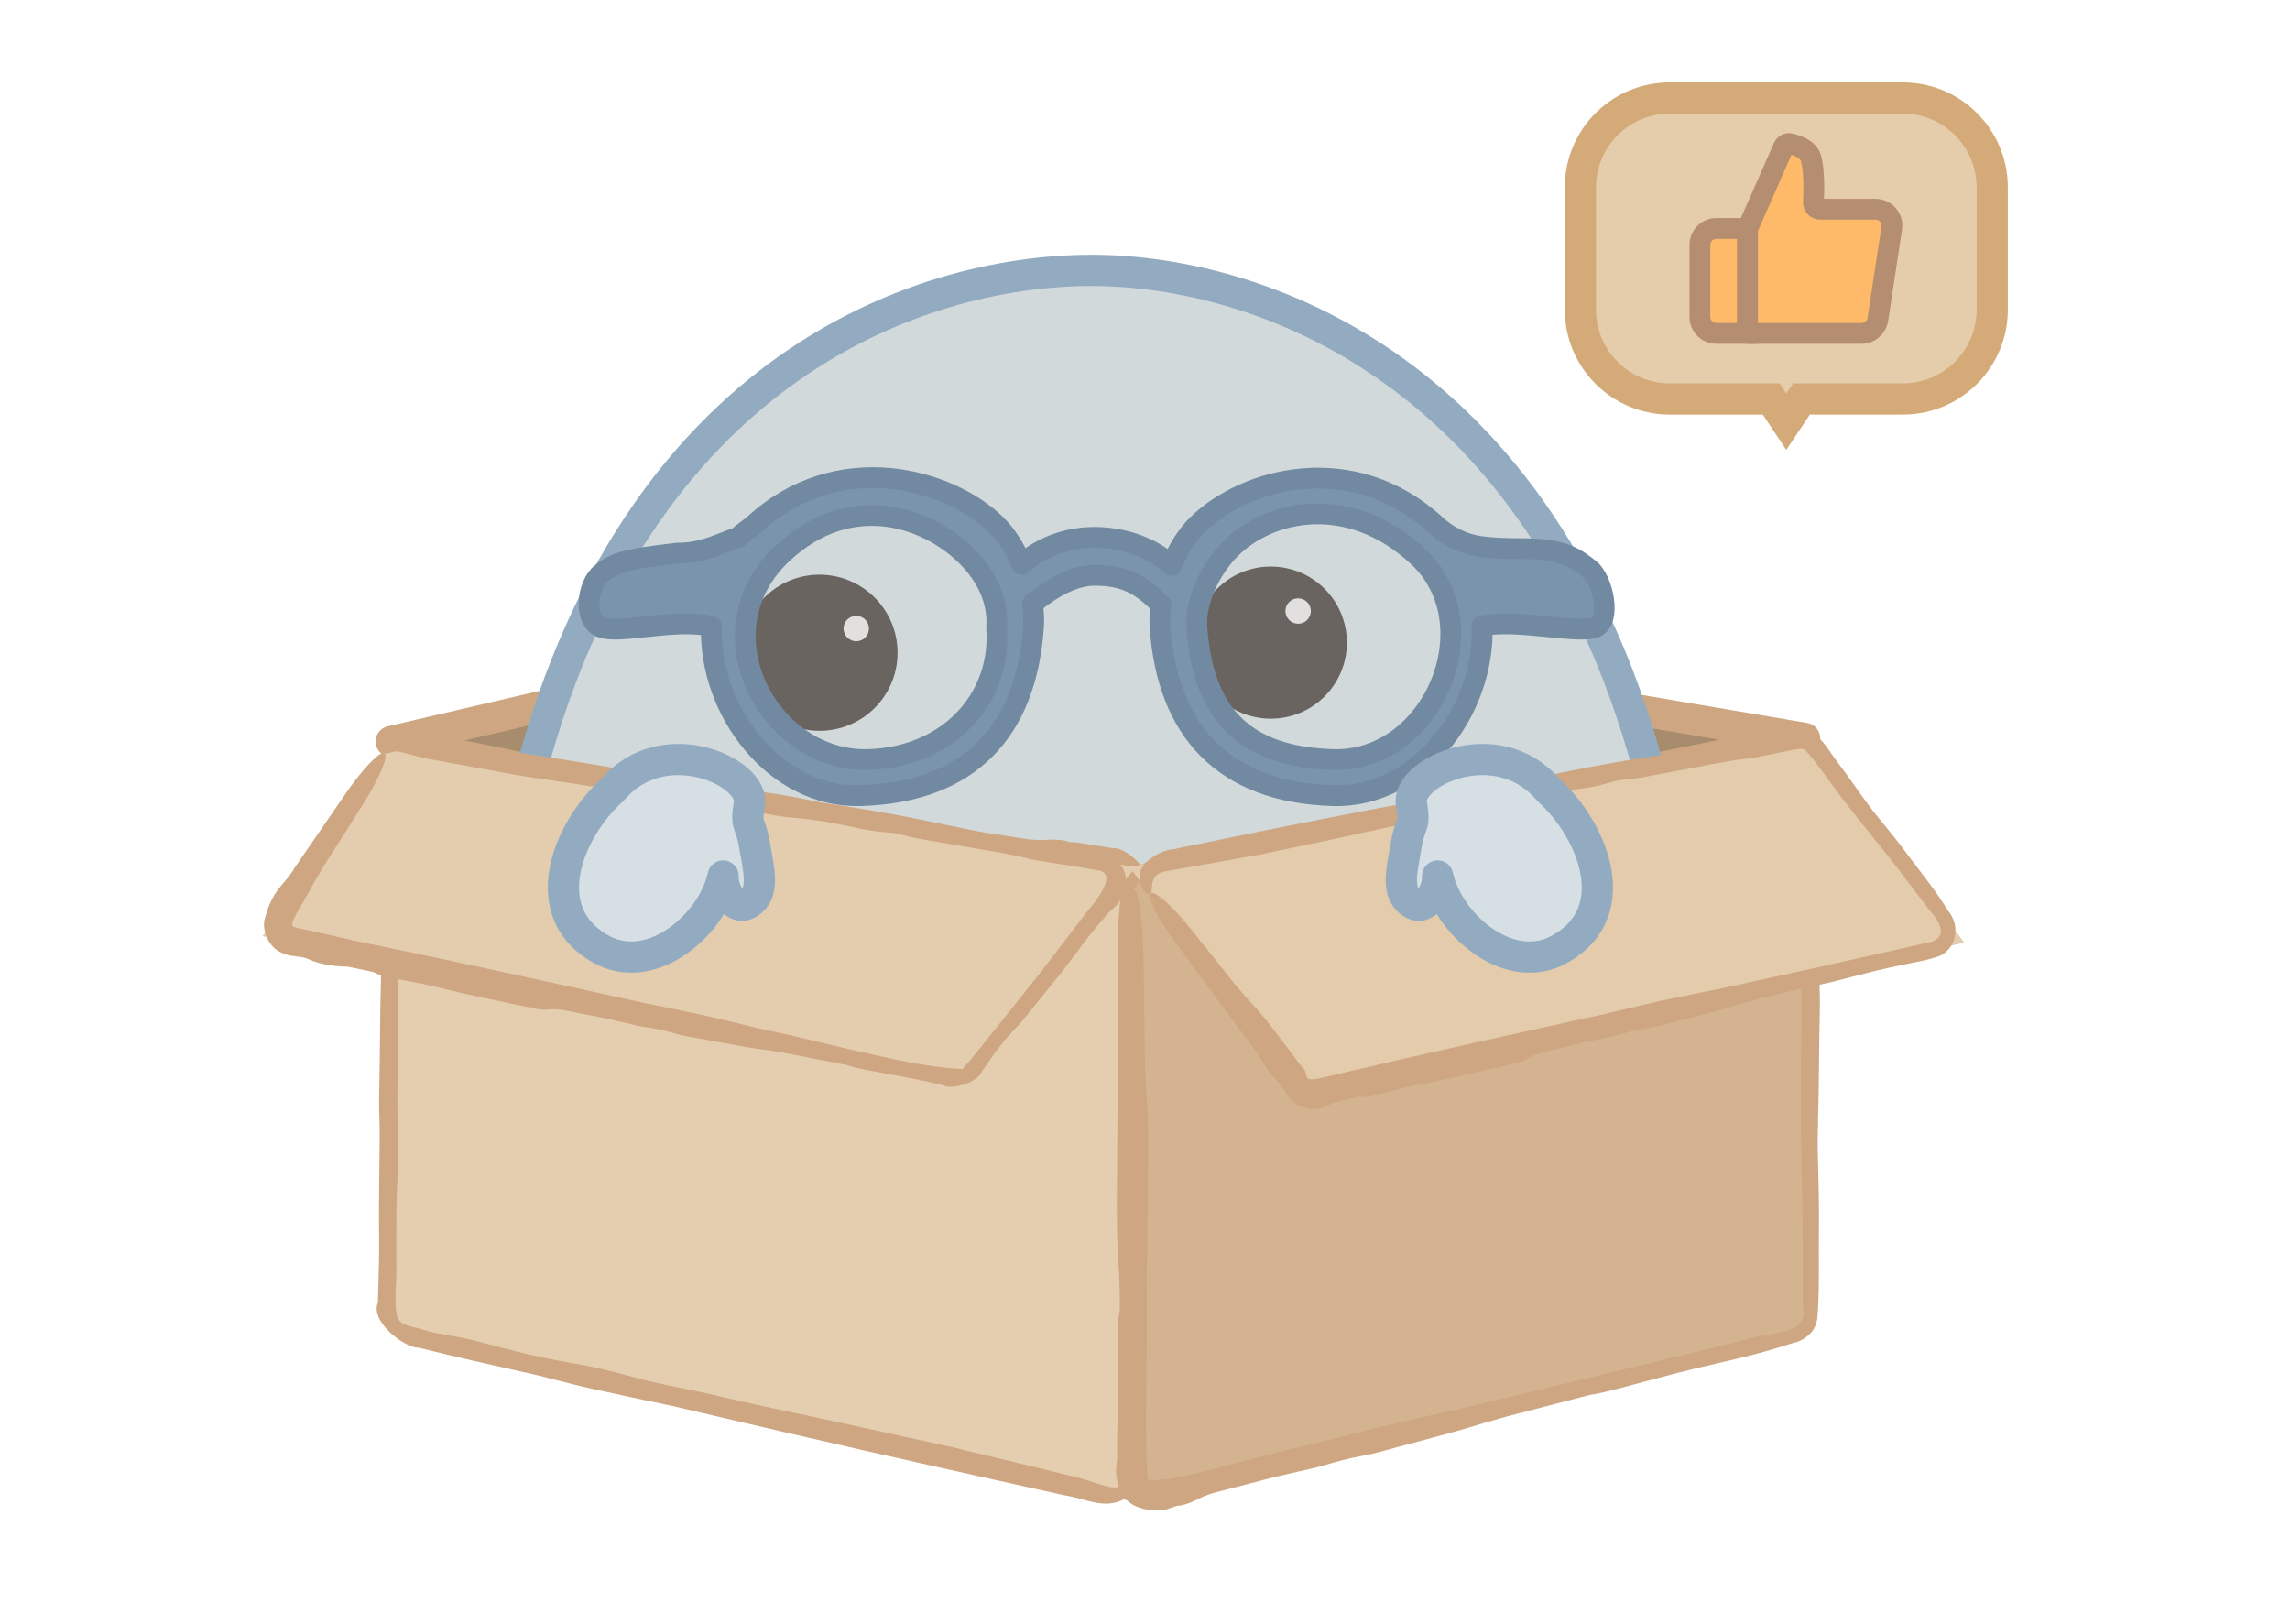 <svg width="110" height="78" viewBox="0 0 110 78" fill="none" xmlns="http://www.w3.org/2000/svg">
<g opacity="0.7" filter="url(#filter0_n_35115_29818)">
<path d="M52.437 27.773L18.793 35.619L52.437 42.44V27.773Z" fill="#825C31" stroke="#B9814D" stroke-width="1.5" stroke-linecap="round" stroke-linejoin="round"/>
<path d="M51.984 29.584L86.684 35.468L51.984 42.523V29.584Z" fill="#825C31" stroke="#B9814D" stroke-width="1.5" stroke-linecap="round" stroke-linejoin="round"/>
<path d="M52.434 12.988C44.156 12.988 29.762 17.741 24.976 39.238C20.402 66.902 43.131 68.681 52.489 68.694C52.502 68.694 52.515 68.694 52.528 68.694C52.541 68.694 52.554 68.694 52.568 68.694C61.925 68.681 84.467 67.507 79.892 39.843C75.251 18.041 60.713 12.988 52.434 12.988Z" fill="#BEC9CB" stroke="#6588A6" stroke-width="1.5" stroke-linejoin="round"/>
<circle cx="61.044" cy="30.869" r="3.654" fill="#2B221D"/>
<circle cx="39.364" cy="31.356" r="3.75" fill="#2B221D"/>
<circle opacity="0.8" cx="62.356" cy="29.352" r="0.61" fill="white"/>
<circle opacity="0.8" cx="41.13" cy="30.194" r="0.61" fill="white"/>
<path fill-rule="evenodd" clip-rule="evenodd" d="M47.874 25.235C45.577 22.953 40.222 21.512 36.226 25.198C36.049 25.36 35.617 25.635 35.463 25.808C34.61 26.093 33.8 26.57 32.564 26.57C29.818 26.876 29.509 27.072 28.89 27.544C28.215 28.06 27.991 29.793 28.89 30.137C29.291 30.29 30.098 30.204 31.009 30.108C32.084 29.994 33.305 29.865 34.174 30.095C34.045 34.173 37.259 38.343 41.337 38.22C46.637 38.06 49.288 35.061 49.641 30.148C49.667 29.793 49.65 29.407 49.594 29.008C50.257 28.434 51.451 27.636 52.566 27.636C54.074 27.636 54.807 28.103 55.769 29.039C55.717 29.426 55.701 29.802 55.726 30.148C56.08 35.061 58.73 38.06 64.031 38.22C68.119 38.343 71.338 34.153 71.192 30.066C72.048 29.877 73.288 29.999 74.389 30.108C75.367 30.204 76.235 30.29 76.625 30.137C77.416 29.826 77.004 27.849 76.348 27.333C75.692 26.818 75.094 26.357 73.126 26.357C72.311 26.357 71.653 26.328 71.106 26.253C70.319 26.145 69.563 25.774 68.978 25.235C64.982 21.55 59.79 22.953 57.493 25.235C56.997 25.728 56.579 26.416 56.273 27.167C55.763 26.659 54.459 25.813 52.566 25.813C50.898 25.813 49.688 26.552 49.075 27.119C48.771 26.387 48.36 25.717 47.874 25.235ZM46.447 26.723C44.566 24.84 40.871 23.529 37.599 26.57C33.547 30.337 36.942 36.631 41.718 36.487C45.532 36.371 48.125 33.588 47.874 30.148C47.967 28.844 47.388 27.665 46.447 26.723ZM59.109 26.357C60.996 24.468 64.826 23.671 68.11 26.723C71.632 29.997 68.822 36.632 64.031 36.487C59.675 36.355 57.783 34.217 57.493 30.148C57.4 28.84 58.164 27.302 59.109 26.357Z" fill="#42678C" stroke="#365879" stroke-linejoin="round"/>
<path d="M54.397 41.645V72.128L18.643 63.83V36.07L54.397 41.645Z" fill="#DAB98D"/>
<path d="M53.684 59.87C53.626 58.847 53.65 56.876 53.663 55.792C53.663 55.772 53.663 55.752 53.664 55.732C53.667 55.475 53.667 55.231 53.668 54.946C53.67 54.266 53.673 53.347 53.71 51.429C53.709 50.871 53.708 50.313 53.708 49.755C53.708 48.249 53.711 46.742 53.717 45.236C53.589 43.761 54.315 41.978 53.086 42.106C50.112 41.622 47.139 41.132 44.166 40.639C44.091 40.628 44.014 40.616 43.937 40.605C42.443 40.378 40.59 40.096 39.429 39.894C37.954 39.637 36.953 39.455 36.132 39.305C31.41 38.522 26.687 37.744 21.96 36.989C20.519 36.837 18.71 36.06 19.031 37.762C19.031 39.143 19.033 40.525 19.037 41.906C19.049 42.711 19.064 43.475 19.078 44.185C19.098 45.181 19.115 46.069 19.121 46.802C19.134 48.567 19.113 50.571 19.097 52.058C19.094 52.301 19.092 52.531 19.09 52.743C19.098 53.924 19.106 55.106 19.115 56.287C19.11 56.366 19.105 56.446 19.1 56.526C19.035 57.535 19.036 58.774 19.037 60.725C19.083 61.476 18.845 62.978 19.17 63.42C19.434 63.746 19.99 63.741 20.258 63.854C20.347 63.881 20.43 63.906 20.514 63.931C20.803 64.014 21.115 64.069 21.483 64.133C21.961 64.217 22.535 64.318 23.277 64.52C25.642 65.162 26.706 65.346 27.512 65.485C27.748 65.525 27.962 65.562 28.18 65.606C28.887 65.747 29.882 66.001 30.63 66.205C31.224 66.368 32.428 66.623 33.344 66.804C33.69 66.873 34.155 66.981 34.703 67.107C35.269 67.239 35.925 67.39 36.629 67.541C38.408 67.92 39.353 68.124 40.113 68.287C40.33 68.334 40.532 68.377 40.733 68.42C41.37 68.557 42.16 68.731 42.959 68.908C43.916 69.119 44.887 69.333 45.627 69.49C47.534 69.948 49.44 70.41 51.345 70.871C52.304 71.067 53.353 71.566 53.672 71.428C54.132 71.298 54.23 70.86 54.354 70.869C54.449 70.824 54.758 71.462 53.969 72.026C53.011 72.525 52.115 71.972 51.123 71.827C49.143 71.388 47.162 70.948 45.182 70.505C42.77 69.965 40.359 69.419 37.952 68.86C36.267 68.469 34.584 68.075 32.901 67.679C32.728 67.638 32.554 67.598 32.381 67.557C30.959 67.258 29.541 66.957 28.544 66.736C27.72 66.553 27.125 66.398 26.615 66.266C26.265 66.175 25.954 66.094 25.638 66.022C25.468 65.983 25.236 65.931 24.956 65.869C23.812 65.613 21.87 65.178 20.108 64.739C19.48 64.779 17.755 63.49 18.153 62.581C18.188 61.304 18.221 60.112 18.211 59.511C18.193 58.455 18.208 57.243 18.222 56.173C18.235 55.152 18.246 54.259 18.225 53.751C18.201 53.145 18.21 52.627 18.225 51.858C18.236 51.324 18.248 50.669 18.253 49.779C18.259 48.752 18.276 48.025 18.291 47.407C18.312 46.538 18.327 45.883 18.299 44.908C18.267 43.825 18.247 42.693 18.257 41.801C18.261 41.395 18.26 40.93 18.259 40.447C18.258 39.807 18.256 39.134 18.267 38.52C18.277 38.012 18.3 37.598 18.322 37.222C18.329 37.081 18.365 36.921 18.418 36.794C18.594 36.295 19.095 35.936 19.627 35.934C19.715 35.929 19.817 35.937 19.883 35.944C20.242 35.977 20.683 36.019 21.226 36.089C22.085 36.202 22.834 36.332 23.624 36.47C24.239 36.577 24.88 36.688 25.616 36.799C26.118 36.874 26.691 36.954 27.259 37.032C28.102 37.149 28.935 37.265 29.511 37.364C29.727 37.401 29.91 37.445 30.092 37.488C30.093 37.488 30.093 37.489 30.094 37.489C30.107 37.492 30.119 37.495 30.131 37.498C31.539 37.705 32.946 37.912 34.354 38.118C34.476 38.133 34.6 38.149 34.723 38.164C35.321 38.239 35.903 38.311 36.285 38.345C36.698 38.382 37.73 38.527 38.816 38.679C39.528 38.779 40.264 38.882 40.865 38.96C41.217 39.006 41.547 39.073 41.887 39.142C42.203 39.207 42.529 39.273 42.887 39.325C43.067 39.351 43.262 39.375 43.469 39.401C43.652 39.423 43.846 39.447 44.048 39.474C44.236 39.5 44.651 39.573 45.184 39.667C45.513 39.725 45.888 39.791 46.281 39.859C47.323 40.011 48.366 40.165 49.409 40.318C49.628 40.339 49.819 40.351 49.972 40.352C50.082 40.352 50.176 40.347 50.272 40.342C50.404 40.335 50.54 40.328 50.725 40.335C50.87 40.34 51.038 40.359 51.15 40.383C51.202 40.395 51.241 40.408 51.276 40.419C51.317 40.432 51.354 40.444 51.399 40.45C51.432 40.456 51.467 40.456 51.51 40.457C51.579 40.459 51.668 40.461 51.801 40.481C52.296 40.557 52.857 40.648 53.408 40.738C54.042 40.659 55.276 41.74 55.136 42.532C55.14 43.073 55.123 43.844 55.105 44.616C55.093 45.154 55.081 45.694 55.077 46.156C55.072 46.609 55.081 47.082 55.091 47.539C55.102 48.088 55.113 48.615 55.097 49.064C55.094 49.155 55.076 49.267 55.052 49.409C55.036 49.509 55.017 49.624 54.999 49.755C54.999 50.326 54.998 50.897 54.997 51.468C54.999 51.488 55.002 51.509 55.005 51.53C55.005 51.53 55.005 51.531 55.005 51.531C55.065 52 55.146 52.642 55.097 53.543C55.085 53.773 55.062 53.917 55.042 54.047C55.021 54.174 55.003 54.288 54.999 54.456C54.995 54.645 55.008 54.869 55.021 55.113C55.04 55.456 55.061 55.839 55.041 56.223C55.04 56.249 55.039 56.278 55.037 56.307C55.023 56.586 55.002 56.998 54.961 57.408C54.95 58.625 54.937 59.843 54.922 61.06C54.898 63.089 54.871 65.118 54.844 67.147C54.831 68.134 54.774 69.081 54.683 69.779C54.592 70.477 54.475 70.869 54.354 70.869C54.232 70.869 54.115 70.477 54.024 69.779C53.933 69.081 53.876 68.135 53.863 67.147C53.841 65.538 53.82 63.928 53.8 62.318C53.798 62.234 53.795 62.149 53.793 62.065C53.776 61.437 53.742 60.855 53.708 60.272C53.7 60.138 53.692 60.004 53.684 59.87Z" fill="#B9814D"/>
<path d="M54.397 72.129V41.865L86.986 35.473V63.982L54.397 72.129Z" fill="#C29361"/>
<path d="M55.109 53.211C55.167 54.189 55.144 56.075 55.13 57.112C55.13 57.131 55.13 57.15 55.13 57.169C55.127 57.416 55.126 57.648 55.125 57.921C55.123 58.572 55.12 59.451 55.083 61.286C55.084 61.819 55.085 62.353 55.085 62.887C55.111 65.613 54.965 69.317 55.13 71.065C56.125 71.328 60.236 69.971 62.79 69.43C62.861 69.412 62.933 69.394 63.005 69.376C64.406 69.019 66.144 68.577 67.242 68.325C68.638 68.003 69.588 67.792 70.368 67.619C74.822 66.553 79.274 65.483 83.72 64.389C85.032 63.929 86.942 64.224 86.597 62.708C86.597 61.386 86.595 60.064 86.592 58.743C86.579 57.973 86.564 57.242 86.55 56.563C86.531 55.609 86.513 54.761 86.508 54.06C86.494 52.37 86.516 50.454 86.532 49.031C86.534 48.798 86.537 48.579 86.539 48.376C86.531 47.245 86.522 46.115 86.514 44.985C86.519 44.91 86.524 44.833 86.529 44.756C86.593 43.792 86.592 42.606 86.591 40.739C86.591 39.927 86.59 38.984 86.595 37.876C86.594 37.183 86.64 36.702 86.632 36.56C86.627 36.502 86.615 36.448 86.594 36.395C86.526 36.214 86.332 36.064 86.1 36.044C85.889 36.012 85.205 36.247 84.505 36.343C82.189 36.704 81.188 36.963 80.431 37.159C80.209 37.217 80.008 37.269 79.8 37.317C79.129 37.471 78.161 37.638 77.427 37.752C76.845 37.841 75.695 38.091 74.824 38.293C74.495 38.369 74.047 38.457 73.52 38.561C72.974 38.668 72.342 38.792 71.669 38.938C69.967 39.304 69.063 39.498 68.336 39.653C68.128 39.697 67.935 39.739 67.742 39.78C67.133 39.911 66.376 40.068 65.609 40.228C64.691 40.419 63.76 40.612 63.053 40.766C61.209 41.112 59.364 41.454 57.52 41.797C56.615 41.975 55.478 42.087 55.094 42.144C54.663 42.282 54.564 42.697 54.44 42.688C54.344 42.729 54.043 42.135 54.77 41.56C55.592 41.151 56.364 41.055 57.331 40.834C59.232 40.441 61.133 40.048 63.035 39.659C65.352 39.185 67.669 38.717 69.99 38.262C71.613 37.944 73.236 37.628 74.86 37.315C75.028 37.283 75.195 37.251 75.362 37.218C76.72 36.921 78.075 36.627 79.032 36.429C79.822 36.266 80.403 36.169 80.9 36.085C81.242 36.028 81.544 35.977 81.849 35.916C82.012 35.883 82.235 35.838 82.504 35.783C83.053 35.67 83.794 35.519 84.612 35.357C85.225 35.234 87.112 34.749 87.494 36.312C87.591 37.399 87.485 38.065 87.475 38.964C87.44 40.186 87.407 41.326 87.417 41.901C87.435 42.912 87.42 44.071 87.406 45.094C87.394 46.071 87.383 46.925 87.403 47.411C87.428 47.992 87.418 48.486 87.403 49.222C87.393 49.733 87.38 50.359 87.375 51.211C87.369 52.194 87.352 52.889 87.337 53.48C87.317 54.312 87.301 54.938 87.33 55.871C87.361 56.907 87.382 57.99 87.372 58.843C87.367 59.232 87.368 59.676 87.369 60.139C87.371 60.751 87.372 61.395 87.361 61.983C87.352 62.468 87.328 62.862 87.306 63.226C87.297 63.369 87.263 63.513 87.214 63.636C87.071 64.114 86.497 64.463 86.135 64.508C86.076 64.527 86.013 64.547 85.948 64.568C85.619 64.673 85.215 64.802 84.711 64.942C83.912 65.163 83.203 65.327 82.455 65.499C81.873 65.633 81.267 65.773 80.577 65.95C80.107 66.07 79.572 66.214 79.043 66.356C78.256 66.568 77.479 66.776 76.935 66.903C76.731 66.951 76.553 66.98 76.376 67.008C76.376 67.009 76.375 67.009 76.374 67.009C76.362 67.011 76.35 67.013 76.338 67.015C75.02 67.356 73.703 67.698 72.386 68.041C72.273 68.073 72.158 68.106 72.044 68.138C71.489 68.296 70.949 68.45 70.601 68.563C70.223 68.685 69.26 68.942 68.246 69.213C67.582 69.391 66.895 69.574 66.336 69.73C66.009 69.821 65.693 69.884 65.368 69.948C65.065 70.009 64.753 70.071 64.418 70.159C64.25 70.203 64.07 70.254 63.877 70.31C63.708 70.358 63.528 70.41 63.34 70.461C63.165 70.508 62.772 70.598 62.267 70.713C61.955 70.784 61.6 70.865 61.229 70.951C60.253 71.205 59.277 71.459 58.301 71.712C58.1 71.776 57.928 71.837 57.793 71.894C57.696 71.935 57.615 71.976 57.532 72.017C57.419 72.073 57.302 72.131 57.137 72.195C57.008 72.246 56.852 72.292 56.745 72.311C56.695 72.32 56.655 72.323 56.62 72.326C56.579 72.33 56.542 72.333 56.5 72.344C56.469 72.352 56.438 72.364 56.4 72.379C56.339 72.404 56.26 72.436 56.135 72.467C55.873 72.619 54.389 72.662 53.941 71.81C53.373 70.762 53.726 70.27 53.657 69.797C53.653 69.28 53.671 68.542 53.688 67.804C53.7 67.289 53.712 66.773 53.717 66.33C53.722 65.897 53.712 65.445 53.703 65.007C53.692 64.483 53.681 63.977 53.696 63.548C53.699 63.462 53.718 63.354 53.741 63.219C53.758 63.123 53.777 63.013 53.794 62.887C53.794 62.341 53.795 61.794 53.797 61.248C53.794 61.229 53.791 61.209 53.789 61.189C53.789 61.189 53.789 61.189 53.789 61.188C53.729 60.74 53.647 60.126 53.696 59.263C53.708 59.044 53.731 58.906 53.752 58.782C53.772 58.66 53.79 58.55 53.794 58.391C53.798 58.209 53.786 57.995 53.772 57.761C53.753 57.433 53.732 57.067 53.752 56.699C53.753 56.674 53.755 56.647 53.756 56.619C53.77 56.353 53.791 55.958 53.833 55.566C53.844 54.401 53.857 53.237 53.871 52.072C53.895 50.131 53.922 48.19 53.949 46.249C53.962 45.304 54.019 44.399 54.11 43.731C54.202 43.063 54.319 42.688 54.44 42.688C54.561 42.688 54.678 43.063 54.769 43.731C54.86 44.399 54.917 45.304 54.931 46.249C54.952 47.789 54.974 49.329 54.993 50.869C54.996 50.95 54.998 51.031 55.001 51.111C55.017 51.712 55.052 52.269 55.086 52.826C55.094 52.954 55.102 53.082 55.109 53.211Z" fill="#B9814D"/>
<path d="M62.697 52.666L54.248 41.652L86.874 35.42L94.352 45.277L62.697 52.666Z" fill="#D7B588"/>
<path d="M60.431 48.541C60.907 49.067 61.718 50.163 62.165 50.766C62.173 50.777 62.181 50.788 62.189 50.799C62.295 50.943 62.397 51.077 62.516 51.234C63.032 51.647 62.272 52.085 63.836 51.695C64.212 51.606 64.588 51.517 64.963 51.429C69.022 50.482 73.092 49.582 77.164 48.691C77.215 48.678 77.267 48.666 77.32 48.653C78.336 48.41 79.597 48.108 80.395 47.943C81.409 47.734 82.1 47.599 82.667 47.488C85.902 46.781 89.135 46.069 92.363 45.333C93.438 45.204 93.476 44.602 92.68 43.716C92.103 42.955 91.523 42.195 90.943 41.435C90.597 41 90.265 40.587 89.958 40.205C89.525 39.668 89.141 39.189 88.83 38.789C88.107 37.881 87.15 36.466 86.729 36.048C86.651 35.999 86.565 35.973 86.484 35.966C85.941 36.037 84.953 36.264 84.188 36.414C84.133 36.419 84.078 36.425 84.023 36.43C83.326 36.498 82.484 36.659 81.158 36.914C80.581 37.024 79.912 37.153 79.124 37.299C78.616 37.393 78.35 37.417 78.134 37.438C78.07 37.444 78.01 37.449 77.95 37.456C77.743 37.479 77.531 37.537 77.281 37.606C76.957 37.694 76.567 37.801 76.04 37.872C74.36 38.101 73.638 38.301 73.093 38.453C72.933 38.498 72.787 38.538 72.638 38.574C72.153 38.689 71.451 38.8 70.919 38.871C70.496 38.928 69.665 39.111 69.037 39.261C68.799 39.318 68.475 39.381 68.093 39.454C67.698 39.53 67.241 39.617 66.754 39.723C65.525 39.991 64.871 40.132 64.345 40.245C64.195 40.278 64.056 40.307 63.916 40.338C63.476 40.433 62.928 40.546 62.374 40.661C61.71 40.799 61.037 40.939 60.526 41.051C59.191 41.291 57.855 41.526 56.52 41.762C55.718 41.884 55.567 41.925 55.409 42.261C55.28 42.559 55.37 42.837 55.27 42.913C55.197 42.99 54.787 42.845 54.746 42.182C54.628 41.481 55.744 40.83 56.335 40.798C57.71 40.516 59.085 40.233 60.46 39.954C62.136 39.615 63.812 39.281 65.492 38.961C66.666 38.736 67.841 38.515 69.017 38.296C69.138 38.273 69.259 38.251 69.38 38.228C70.361 38.01 71.341 37.794 72.033 37.652C72.604 37.535 73.025 37.471 73.385 37.416C73.633 37.378 73.853 37.345 74.073 37.302C74.191 37.278 74.352 37.246 74.547 37.206C75.341 37.045 76.69 36.772 77.929 36.565C78.479 36.473 79.12 36.377 79.732 36.286C80.606 36.155 81.422 36.033 81.829 35.945C82.543 35.79 83.368 35.648 84.098 35.522C84.794 35.402 85.403 35.297 85.744 35.211C86.09 35.133 86.726 34.913 87.333 35.408C87.773 35.828 87.878 36.115 88.276 36.624C88.701 37.193 88.991 37.604 89.238 37.954C89.585 38.445 89.846 38.815 90.276 39.335C90.754 39.913 91.244 40.525 91.608 41.022C91.775 41.249 91.97 41.504 92.173 41.77C92.441 42.121 92.724 42.491 92.972 42.837C93.176 43.121 93.332 43.367 93.47 43.583C93.513 43.651 93.554 43.716 93.595 43.779C93.772 43.974 93.966 44.403 93.924 44.755C93.923 44.814 93.918 44.876 93.908 44.941C93.861 45.257 93.665 45.684 93.182 45.915C92.456 46.165 92.048 46.204 91.484 46.329C91.061 46.416 90.621 46.507 90.12 46.628C89.779 46.711 89.391 46.811 89.008 46.911C88.438 47.059 87.875 47.205 87.479 47.288C87.331 47.319 87.201 47.334 87.072 47.349C87.071 47.349 87.071 47.349 87.07 47.349C87.061 47.35 87.053 47.351 87.044 47.352C86.088 47.587 85.133 47.823 84.178 48.059C84.096 48.082 84.013 48.106 83.93 48.129C83.528 48.241 83.138 48.351 82.886 48.436C82.613 48.528 81.916 48.707 81.18 48.896C80.699 49.019 80.201 49.147 79.796 49.258C79.559 49.322 79.329 49.36 79.092 49.398C78.871 49.435 78.645 49.472 78.401 49.533C78.28 49.563 78.149 49.6 78.01 49.64C77.887 49.675 77.757 49.711 77.621 49.747C77.494 49.781 77.208 49.839 76.841 49.913C76.615 49.959 76.357 50.012 76.087 50.068C75.379 50.243 74.672 50.418 73.964 50.592C73.819 50.64 73.694 50.687 73.598 50.733C73.528 50.766 73.471 50.8 73.411 50.834C73.331 50.88 73.247 50.928 73.128 50.979C73.036 51.019 72.923 51.052 72.845 51.063C72.808 51.068 72.779 51.068 72.753 51.068C72.723 51.069 72.696 51.069 72.665 51.076C72.643 51.082 72.621 51.092 72.593 51.104C72.55 51.123 72.493 51.148 72.402 51.17C72.065 51.25 71.681 51.336 71.305 51.42C70.886 51.514 70.477 51.605 70.153 51.684C69.79 51.773 69.267 51.877 68.743 51.982C68.377 52.055 68.011 52.128 67.699 52.196C67.392 52.263 67.076 52.346 66.771 52.427C66.404 52.524 66.05 52.618 65.745 52.674C65.683 52.685 65.603 52.684 65.502 52.684C65.431 52.683 65.349 52.683 65.257 52.686C64.872 52.776 64.487 52.865 64.103 52.954C64.09 52.959 64.076 52.965 64.063 52.971C64.063 52.971 64.062 52.971 64.062 52.971C63.803 53.034 63.219 53.59 62.213 52.998C61.991 52.846 61.886 52.695 61.811 52.569C61.761 52.472 61.736 52.409 61.667 52.313C61.59 52.206 61.486 52.091 61.373 51.965C61.213 51.789 61.035 51.591 60.889 51.369C60.879 51.353 60.869 51.337 60.857 51.32C60.751 51.159 60.594 50.92 60.455 50.669C59.951 49.994 59.449 49.318 58.948 48.642C58.112 47.514 57.28 46.384 56.447 45.254C56.042 44.704 55.689 44.15 55.467 43.711C55.245 43.273 55.173 42.986 55.27 42.913C55.366 42.839 55.624 42.983 55.99 43.31C56.356 43.638 56.8 44.123 57.226 44.656C57.92 45.527 58.615 46.397 59.309 47.268C59.346 47.313 59.384 47.358 59.421 47.403C59.699 47.737 59.971 48.036 60.243 48.335C60.306 48.404 60.368 48.472 60.431 48.541Z" fill="#B9814D"/>
<path d="M12.607 44.973L18.793 35.619L54.549 41.654L46.282 51.953L12.607 44.973Z" fill="#D9B78D"/>
<path d="M14.688 43.119C14.232 43.895 13.854 44.474 14.136 44.532C14.139 44.534 14.142 44.535 14.146 44.537C14.118 44.541 14.357 44.591 14.546 44.631C15.022 44.731 15.665 44.868 17.001 45.182C17.392 45.262 17.783 45.342 18.174 45.423C22.395 46.298 26.606 47.221 30.816 48.152C30.869 48.163 30.924 48.174 30.978 48.185C32.038 48.399 33.353 48.664 34.173 48.855C35.217 49.099 35.924 49.271 36.504 49.414C39.741 50.071 43.646 51.245 46.221 51.351C46.763 50.792 47.534 49.758 48.187 48.959C48.806 48.188 49.423 47.416 50.039 46.643C50.389 46.187 50.72 45.75 51.027 45.346C51.458 44.778 51.842 44.272 52.166 43.859C53.05 42.821 53.603 41.871 52.625 41.79C52.454 41.758 52.292 41.728 52.143 41.701C51.308 41.568 50.474 41.436 49.639 41.304C49.584 41.29 49.529 41.275 49.472 41.261C48.772 41.077 47.898 40.93 46.521 40.699C45.922 40.599 45.227 40.482 44.41 40.339C43.883 40.247 43.617 40.177 43.399 40.119C43.335 40.102 43.275 40.086 43.214 40.071C43.005 40.019 42.779 39.999 42.512 39.974C42.166 39.942 41.75 39.904 41.213 39.785C39.501 39.404 38.73 39.336 38.146 39.285C37.975 39.27 37.82 39.256 37.662 39.236C37.15 39.172 36.43 39.029 35.888 38.906C35.458 38.809 34.586 38.686 33.923 38.605C33.672 38.574 33.336 38.518 32.939 38.451C32.529 38.382 32.054 38.302 31.544 38.229C30.255 38.045 29.571 37.945 29.02 37.865C28.864 37.842 28.718 37.821 28.572 37.8C28.11 37.733 27.538 37.645 26.959 37.556C26.267 37.45 25.563 37.343 25.027 37.267C23.647 37.018 22.267 36.766 20.887 36.514C20.216 36.404 19.344 36.132 19.15 36.102C18.814 36.073 18.574 36.257 18.47 36.186C18.372 36.144 18.384 35.693 19.023 35.446C19.779 35.282 20.308 35.458 21.05 35.546C22.485 35.769 23.919 35.991 25.353 36.217C27.1 36.492 28.845 36.774 30.589 37.068C31.808 37.274 33.028 37.483 34.246 37.694C34.372 37.715 34.497 37.737 34.623 37.759C35.652 37.902 36.68 38.047 37.402 38.159C37.998 38.252 38.429 38.341 38.798 38.417C39.052 38.47 39.277 38.516 39.506 38.554C39.629 38.574 39.797 38.6 40 38.632C40.828 38.763 42.235 38.984 43.511 39.229C44.077 39.338 44.733 39.475 45.359 39.606C46.254 39.793 47.089 39.968 47.515 40.029C48.263 40.137 49.115 40.297 49.868 40.437C50.586 40.571 51.214 40.688 51.576 40.729C52.008 40.777 52.371 40.848 52.911 40.954C53.395 41.017 54.132 41.522 54.091 42.431C53.9 43.538 53.326 43.655 53.084 44.041C52.678 44.513 52.373 44.868 51.959 45.43C51.499 46.054 51.007 46.699 50.6 47.19C50.415 47.414 50.208 47.674 49.992 47.944C49.707 48.302 49.407 48.678 49.123 49.014C48.889 49.291 48.682 49.509 48.5 49.703C48.443 49.763 48.389 49.821 48.336 49.877C48.156 50.103 47.975 50.328 47.795 50.553C47.769 50.592 47.742 50.633 47.713 50.676C47.569 50.891 47.392 51.154 47.158 51.468C46.958 52.008 45.71 52.375 45.29 52.128C44.855 52.027 44.402 51.921 43.879 51.817C43.523 51.746 43.116 51.672 42.712 51.598C42.113 51.489 41.521 51.38 41.114 51.287C40.961 51.252 40.833 51.209 40.705 51.168C40.705 51.168 40.704 51.167 40.703 51.167C40.695 51.164 40.686 51.162 40.678 51.159C39.679 50.963 38.68 50.769 37.68 50.576C37.593 50.562 37.505 50.547 37.418 50.533C36.992 50.463 36.578 50.396 36.305 50.365C36.009 50.332 35.276 50.196 34.504 50.053C33.999 49.96 33.476 49.863 33.048 49.79C32.798 49.747 32.565 49.683 32.326 49.617C32.103 49.556 31.874 49.493 31.619 49.444C31.492 49.419 31.353 49.397 31.205 49.373C31.075 49.352 30.937 49.331 30.794 49.305C30.66 49.281 30.366 49.211 29.989 49.122C29.756 49.067 29.492 49.005 29.214 48.941C28.474 48.797 27.733 48.653 26.994 48.509C26.837 48.49 26.7 48.48 26.589 48.48C26.51 48.48 26.441 48.486 26.371 48.491C26.275 48.499 26.176 48.507 26.043 48.502C25.939 48.498 25.818 48.481 25.74 48.457C25.704 48.446 25.676 48.434 25.652 48.423C25.623 48.41 25.598 48.399 25.566 48.392C25.542 48.388 25.517 48.387 25.486 48.387C25.437 48.386 25.372 48.384 25.278 48.365C24.927 48.294 24.529 48.208 24.14 48.123C23.706 48.029 23.282 47.937 22.944 47.87C22.564 47.796 22.028 47.667 21.49 47.538C21.116 47.448 20.74 47.358 20.417 47.286C20.101 47.215 19.768 47.156 19.446 47.099C19.059 47.03 18.687 46.964 18.376 46.884C18.313 46.868 18.238 46.833 18.144 46.79C18.077 46.759 18 46.724 17.912 46.687C17.512 46.605 17.112 46.521 16.712 46.437C16.698 46.436 16.683 46.436 16.668 46.435C16.667 46.435 16.667 46.435 16.667 46.435C16.326 46.426 15.86 46.412 15.238 46.234C15.08 46.188 14.984 46.145 14.897 46.106C14.812 46.068 14.736 46.033 14.619 46.005C14.487 45.974 14.328 45.953 14.154 45.931C13.97 45.917 13.418 45.823 13.115 45.479C13.093 45.456 13.071 45.432 13.049 45.405C12.833 45.161 12.626 44.693 12.693 44.229C13.076 42.688 13.649 42.556 14.125 41.725C14.946 40.528 15.769 39.332 16.592 38.136C16.993 37.554 17.414 37.021 17.765 36.655C18.117 36.288 18.369 36.119 18.47 36.186C18.571 36.253 18.514 36.551 18.315 37.018C18.115 37.485 17.789 38.081 17.411 38.677C16.794 39.65 16.176 40.622 15.558 41.594C15.526 41.645 15.495 41.697 15.464 41.749C15.23 42.133 15.029 42.499 14.827 42.866C14.781 42.95 14.735 43.034 14.688 43.119Z" fill="#B9814D"/>
<path d="M29.03 45.679C25.659 43.975 27.18 39.961 29.438 37.921C31.888 35.062 36.248 37.104 35.996 38.601C35.797 39.788 36.048 39.404 36.248 40.607C36.447 41.81 36.749 42.853 35.996 43.364C35.268 43.859 34.679 42.71 34.736 42.08C34.246 44.353 31.432 46.845 29.03 45.679Z" fill="#C3D1D8" stroke="#6588A6" stroke-width="1.5" stroke-linejoin="round"/>
<path d="M74.763 45.679C78.134 43.975 76.613 39.961 74.355 37.921C71.905 35.062 67.545 37.104 67.797 38.601C67.996 39.788 67.745 39.404 67.545 40.607C67.345 41.81 67.044 42.853 67.797 43.364C68.525 43.859 69.114 42.71 69.057 42.08C69.547 44.353 72.361 46.845 74.763 45.679Z" fill="#C3D1D8" stroke="#6588A6" stroke-width="1.5" stroke-linejoin="round"/>
<path d="M80.207 4.709H91.403C93.774 4.709 95.696 6.631 95.696 9.002V14.873C95.696 17.244 93.774 19.166 91.403 19.166H86.532L86.31 19.501L85.805 20.259L85.301 19.501L85.079 19.166H80.207C77.836 19.166 75.914 17.244 75.914 14.873V9.002L75.92 8.781C76.035 6.513 77.91 4.709 80.207 4.709Z" fill="#DAB787" stroke="#C38640" stroke-width="1.5"/>
<path d="M83.945 10.975H82.442C82.007 10.975 81.654 11.327 81.654 11.763V15.226C81.654 15.661 82.007 16.014 82.442 16.014H83.945V10.975Z" fill="#FF9C2A" stroke="#965D34" stroke-linecap="round"/>
<path d="M89.423 16.014H83.945V10.984L85.668 7.073C85.723 6.947 85.854 6.872 85.989 6.902C86.307 6.975 86.859 7.16 86.986 7.59C87.158 8.174 87.135 9.183 87.107 9.71C87.098 9.894 87.244 10.052 87.429 10.052H90.091C90.573 10.052 90.942 10.482 90.87 10.959L90.202 15.345C90.143 15.73 89.812 16.014 89.423 16.014Z" fill="#FF9C2A" stroke="#965D34" stroke-linecap="round" stroke-linejoin="round"/>
</g>
<defs>
<filter id="filter0_n_35115_29818" x="0" y="0" width="110" height="77.535" filterUnits="userSpaceOnUse" color-interpolation-filters="sRGB">
<feFlood flood-opacity="0" result="BackgroundImageFix"/>
<feBlend mode="normal" in="SourceGraphic" in2="BackgroundImageFix" result="shape"/>
<feTurbulence type="fractalNoise" baseFrequency="1.429 1.429" stitchTiles="stitch" numOctaves="3" result="noise" seed="1522" />
<feColorMatrix in="noise" type="luminanceToAlpha" result="alphaNoise" />
<feComponentTransfer in="alphaNoise" result="coloredNoise1">
<feFuncA type="discrete" tableValues="0 0 0 0 0 0 0 0 0 0 0 0 1 1 1 1 1 1 1 1 1 1 1 1 1 1 1 1 1 1 1 1 1 1 1 1 1 1 1 0 0 0 0 0 0 0 0 0 0 0 0 0 0 0 0 0 0 0 0 0 0 0 0 0 0 0 0 0 0 0 0 0 0 0 0 0 0 0 0 0 0 0 0 0 0 0 0 0 0 0 0 0 0 0 0 0 0 0 0 0 "/>
</feComponentTransfer>
<feComposite operator="in" in2="shape" in="coloredNoise1" result="noise1Clipped" />
<feFlood flood-color="rgba(63, 31, 22, 0.04)" result="color1Flood" />
<feComposite operator="in" in2="noise1Clipped" in="color1Flood" result="color1" />
<feMerge result="effect1_noise_35115_29818">
<feMergeNode in="shape" />
<feMergeNode in="color1" />
</feMerge>
</filter>
</defs>
</svg>
